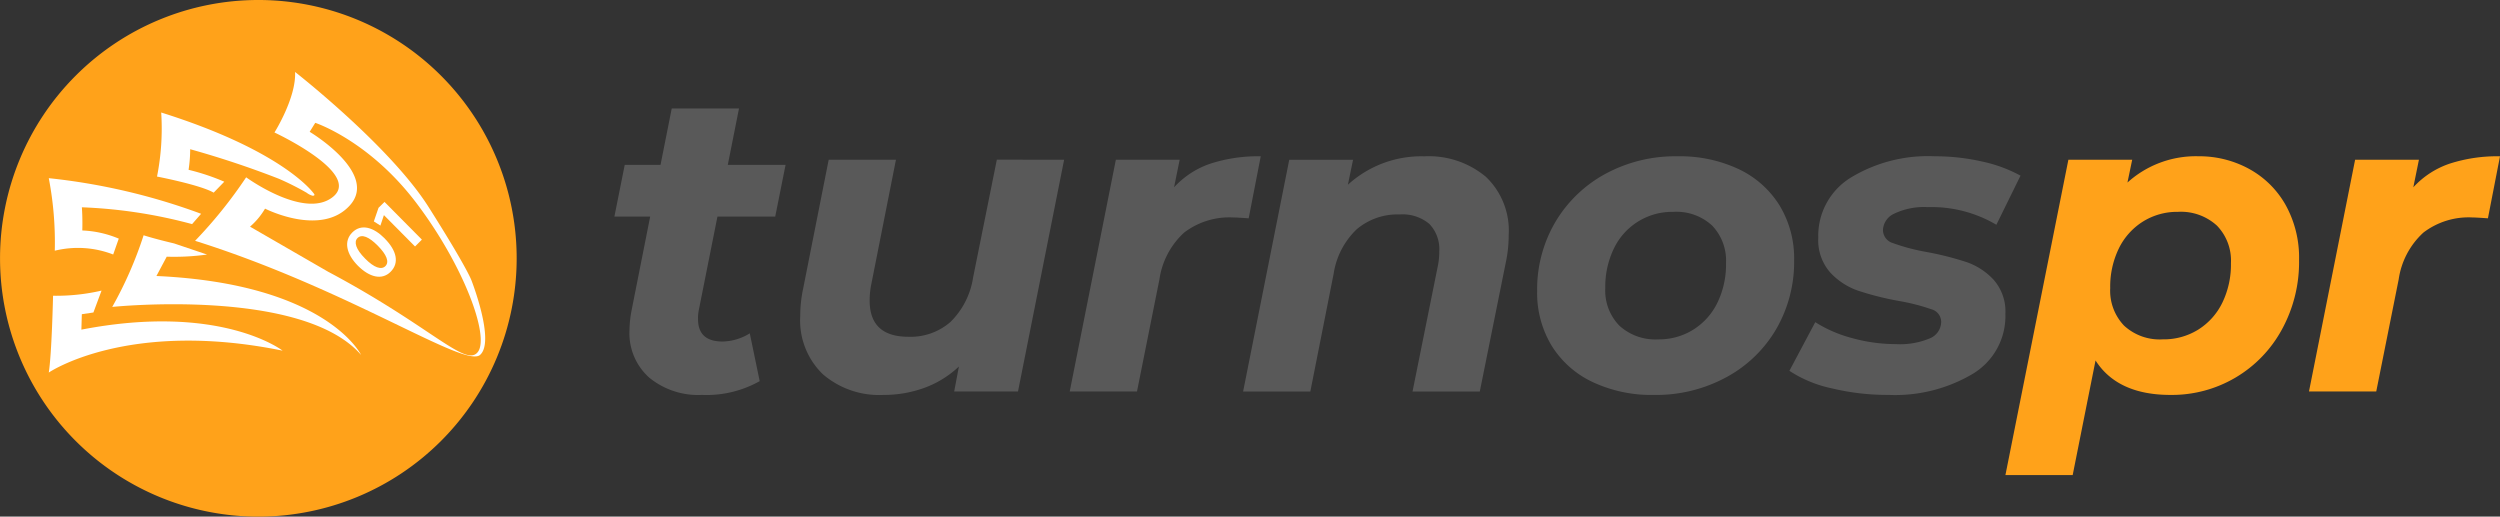 <svg xmlns="http://www.w3.org/2000/svg" xmlns:xlink="http://www.w3.org/1999/xlink" width="255" height="52.696" viewBox="0 0 255 52.696">
  <rect x="0" y="0" width="255" height="52.696" fill="#333333" stroke="none"/>
  <defs>
    <clipPath id="clip-path">
      <rect id="Rectangle_2622" data-name="Rectangle 2622" width="255" height="52.696" fill="none"/>
    </clipPath>
  </defs>
  <g id="Group_6428" data-name="Group 6428" transform="translate(0 0)">
    <g id="Group_6427" data-name="Group 6427" transform="translate(0 0)" clip-path="url(#clip-path)">
      <path id="Path_253" data-name="Path 253" d="M52.7,26.347A26.348,26.348,0,1,1,26.348,0,26.348,26.348,0,0,1,52.7,26.347" transform="translate(0 0)" fill="#ffa21a"/>
      <path id="Path_254" data-name="Path 254" d="M46.219,20.233s2.232-3.545,2.1-6.171c0,0,9.673,7.55,13.612,13.765s4.377,7.485,4.377,7.485,2.451,6.259.875,7.616-13.35-6.7-29.063-11.643a46.653,46.653,0,0,0,5.209-6.478s6,4.377,8.885,1.97-6-6.543-6-6.543" transform="translate(-18.222 -6.722)" fill="#fff"/>
      <path id="Path_255" data-name="Path 255" d="M48.855,34.59a7.292,7.292,0,0,0,1.532-1.839s5.734,2.933,8.666-.35-4.114-7.485-4.114-7.485L55.508,24s5.471,1.795,10.286,8.141,7.528,13.612,6.3,15.231-4.727-2.582-15.276-8.185Z" transform="translate(-23.352 -11.471)" fill="#ffa21a"/>
      <path id="Path_256" data-name="Path 256" d="M31.108,21.986a25.259,25.259,0,0,1-.427,6.532s4.432.853,5.778,1.641l1.083-1.116A22.677,22.677,0,0,0,33.9,27.829a14.026,14.026,0,0,0,.164-2.1,95.358,95.358,0,0,1,9.06,3.02,27.776,27.776,0,0,1,2.823,1.422,1.73,1.73,0,0,0,.613.306s.263,0,.153-.175-3.195-4.421-15.6-8.316" transform="translate(-14.665 -10.509)" fill="#fff"/>
      <path id="Path_257" data-name="Path 257" d="M25.068,38.447A63.9,63.9,0,0,0,9.53,34.814a34.707,34.707,0,0,1,.613,7.4A9.936,9.936,0,0,1,16.1,42.6l.569-1.619a10.68,10.68,0,0,0-3.72-.832s.044-1.138-.043-2.364A50.215,50.215,0,0,1,24.149,39.5Z" transform="translate(-4.555 -16.641)" fill="#fff"/>
      <path id="Path_258" data-name="Path 258" d="M31.613,47.936,28.243,46.8s-1.882-.437-3.108-.832a39.779,39.779,0,0,1-3.2,7.309s19.389-2.013,25.386,4.9c0,0-3.5-7.265-20.878-8.054l1.05-1.97a24.36,24.36,0,0,0,4.114-.219" transform="translate(-10.487 -21.971)" fill="#fff"/>
      <path id="Path_259" data-name="Path 259" d="M14.914,56.782a20.447,20.447,0,0,1-4.946.525s-.131,5.909-.437,7.835c0,0,8.01-5.471,23.854-2.232,0,0-6.3-4.9-20.527-2.145l.044-1.575,1.182-.175Z" transform="translate(-4.556 -27.141)" fill="#fff"/>
      <path id="Path_260" data-name="Path 260" d="M71.665,45.579c1.226,1.237,1.509,2.493.592,3.4-.888.88-2.159.544-3.326-.622-1.185-1.2-1.474-2.5-.574-3.4.929-.921,2.182-.521,3.308.615m-2,2.053c.921.941,1.662,1.168,2.065.769.426-.422.135-1.166-.78-2.09-.886-.893-1.621-1.209-2.059-.775-.39.387-.187,1.136.775,2.095" transform="translate(-32.422 -21.249)" fill="#fff"/>
      <path id="Path_261" data-name="Path 261" d="M74.081,40.8l-.011.011-.352,1.053-.67-.427.478-1.389.61-.6,3.813,3.846-.7.7Z" transform="translate(-34.916 -18.853)" fill="#fff"/>
      <path id="Path_262" data-name="Path 262" d="M128.671,41.713a4.149,4.149,0,0,0-.088.967q0,2.285,2.507,2.285a5.412,5.412,0,0,0,2.771-.835l1.012,4.877a11.1,11.1,0,0,1-5.893,1.406,7.89,7.89,0,0,1-5.366-1.758,6.063,6.063,0,0,1-2.023-4.833,11.487,11.487,0,0,1,.22-2.065l1.891-9.535h-3.65l1.055-5.273h3.65l1.144-5.756h6.861l-1.144,5.756h5.894l-1.056,5.273h-5.893Z" transform="translate(-57.384 -10.13)" fill="#595959"/>
      <path id="Path_263" data-name="Path 263" d="M183.282,31.21l-4.706,23.64h-6.509l.483-2.549a10.193,10.193,0,0,1-3.518,2.175,12.051,12.051,0,0,1-4.178.725,8.807,8.807,0,0,1-6.18-2.109,7.627,7.627,0,0,1-2.309-5.932,13.286,13.286,0,0,1,.308-2.856l2.595-13.095h6.861l-2.507,12.655a8.243,8.243,0,0,0-.176,1.714q0,3.69,3.959,3.691a6.187,6.187,0,0,0,4.288-1.516A8.053,8.053,0,0,0,174,43.206l2.419-12Z" transform="translate(-74.741 -14.918)" fill="#595959"/>
      <path id="Path_264" data-name="Path 264" d="M223.384,31.284a15.811,15.811,0,0,1,5.124-.747l-1.231,6.327q-1.232-.088-1.584-.088a7.613,7.613,0,0,0-4.992,1.538,8.02,8.02,0,0,0-2.529,4.789l-2.287,11.425h-6.861l4.706-23.64h6.509l-.572,2.813a8.909,8.909,0,0,1,3.717-2.417" transform="translate(-99.912 -14.596)" fill="#595959"/>
      <path id="Path_265" data-name="Path 265" d="M267.658,32.624a7.578,7.578,0,0,1,2.331,5.954,13.349,13.349,0,0,1-.308,2.856l-2.639,13.095h-6.861l2.551-12.655a7.1,7.1,0,0,0,.176-1.626,3.712,3.712,0,0,0-1.012-2.812,4.247,4.247,0,0,0-3.035-.966,6.419,6.419,0,0,0-4.376,1.515,7.912,7.912,0,0,0-2.353,4.548l-2.375,12H242.9l4.706-23.64h6.509l-.528,2.548a11.1,11.1,0,0,1,7.785-2.9,9.082,9.082,0,0,1,6.289,2.087" transform="translate(-116.103 -14.596)" fill="#595959"/>
      <path id="Path_266" data-name="Path 266" d="M306.009,53.561a9.825,9.825,0,0,1-4.178-3.713,10.385,10.385,0,0,1-1.474-5.559,13.539,13.539,0,0,1,1.847-7.03,13.282,13.282,0,0,1,5.1-4.921,14.907,14.907,0,0,1,7.345-1.8,14.1,14.1,0,0,1,6.29,1.319,9.854,9.854,0,0,1,4.156,3.713,10.392,10.392,0,0,1,1.474,5.559,13.661,13.661,0,0,1-1.825,7.03,13.084,13.084,0,0,1-5.1,4.921,15.03,15.03,0,0,1-7.367,1.8,14.147,14.147,0,0,1-6.268-1.318m10.27-5.339a6.687,6.687,0,0,0,2.463-2.746,8.916,8.916,0,0,0,.88-4.042,5.162,5.162,0,0,0-1.408-3.823,5.357,5.357,0,0,0-3.958-1.406,6.581,6.581,0,0,0-6.069,3.735,8.913,8.913,0,0,0-.88,4.042,5.116,5.116,0,0,0,1.429,3.823,5.429,5.429,0,0,0,3.98,1.406,6.586,6.586,0,0,0,3.563-.989" transform="translate(-143.568 -14.596)" fill="#595959"/>
      <path id="Path_267" data-name="Path 267" d="M353.935,54.2a12.656,12.656,0,0,1-4.288-1.78l2.639-4.965a13.253,13.253,0,0,0,3.761,1.626,16.628,16.628,0,0,0,4.464.615,7.847,7.847,0,0,0,3.475-.593,1.845,1.845,0,0,0,1.143-1.692,1.342,1.342,0,0,0-1.012-1.274,20.834,20.834,0,0,0-3.255-.835,30.363,30.363,0,0,1-4.2-1.054,6.982,6.982,0,0,1-2.859-1.867,4.976,4.976,0,0,1-1.21-3.537,6.96,6.96,0,0,1,3.277-6.108,15.183,15.183,0,0,1,8.6-2.2,21.677,21.677,0,0,1,4.794.527,14.523,14.523,0,0,1,3.958,1.45l-2.463,5.009a13.007,13.007,0,0,0-6.993-1.8,7.054,7.054,0,0,0-3.408.659,1.922,1.922,0,0,0-1.166,1.669A1.4,1.4,0,0,0,360.2,39.39a20.644,20.644,0,0,0,3.386.9,31.444,31.444,0,0,1,4.112,1.033,6.765,6.765,0,0,1,2.793,1.823,4.89,4.89,0,0,1,1.188,3.471,6.869,6.869,0,0,1-3.321,6.107,15.554,15.554,0,0,1-8.6,2.153,24.18,24.18,0,0,1-5.828-.681" transform="translate(-167.129 -14.596)" fill="#595959"/>
      <path id="Path_268" data-name="Path 268" d="M416.686,31.81a9.483,9.483,0,0,1,3.739,3.669,11.084,11.084,0,0,1,1.385,5.647,14.328,14.328,0,0,1-1.737,7.052,12.758,12.758,0,0,1-11.37,6.7q-5.41,0-7.653-3.515l-2.331,11.688h-6.861l6.422-32.164h6.509l-.484,2.329a10.389,10.389,0,0,1,7.257-2.681,10.59,10.59,0,0,1,5.124,1.274m-5.168,16.412a6.687,6.687,0,0,0,2.463-2.746,8.916,8.916,0,0,0,.88-4.042,5.119,5.119,0,0,0-1.429-3.823,5.435,5.435,0,0,0-3.98-1.406,6.59,6.59,0,0,0-3.563.989,6.7,6.7,0,0,0-2.463,2.746,8.913,8.913,0,0,0-.879,4.042,5.158,5.158,0,0,0,1.407,3.823,5.351,5.351,0,0,0,3.958,1.406,6.666,6.666,0,0,0,3.607-.989" transform="translate(-187.305 -14.596)" fill="#ffa21a"/>
      <path id="Path_269" data-name="Path 269" d="M465.533,31.284a15.811,15.811,0,0,1,5.124-.747l-1.231,6.327q-1.232-.088-1.584-.088a7.613,7.613,0,0,0-4.992,1.538,8.02,8.02,0,0,0-2.529,4.789l-2.287,11.425h-6.861l4.706-23.64h6.509l-.572,2.813a8.909,8.909,0,0,1,3.717-2.417" transform="translate(-215.657 -14.596)" fill="#ffa21a"/>
    </g>
  </g>
</svg>
